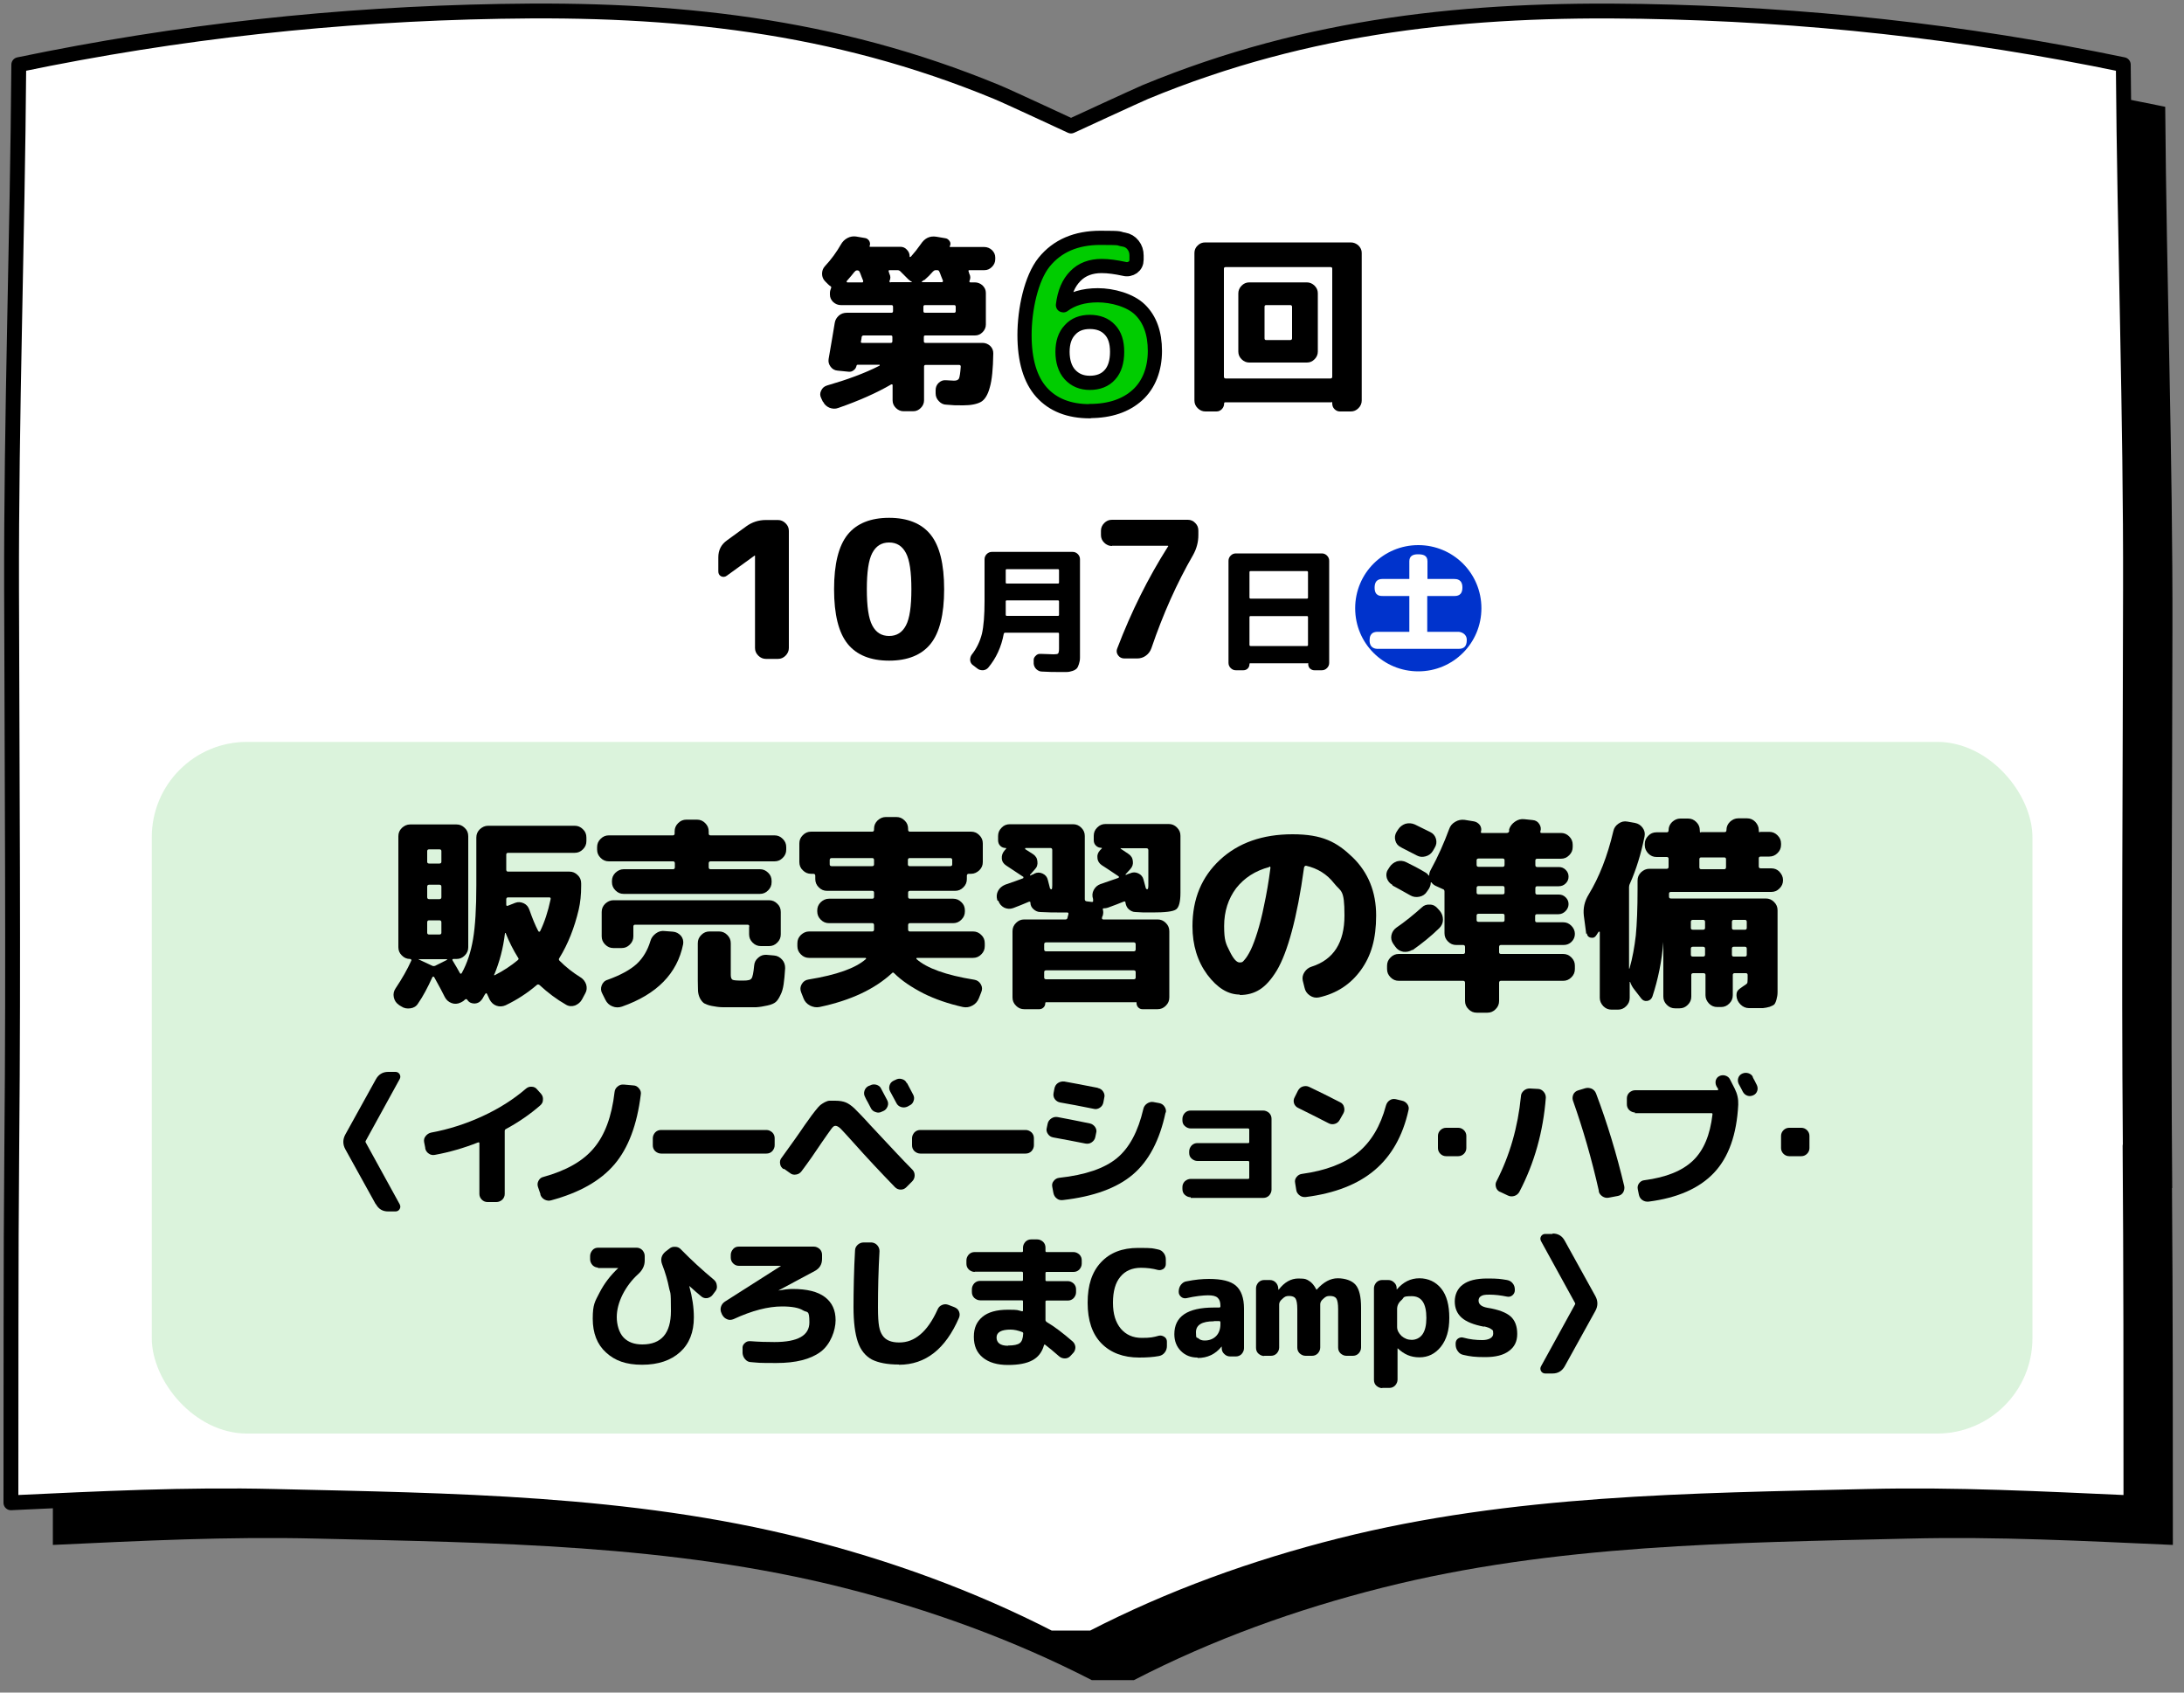 <?xml version="1.0" encoding="UTF-8"?><svg id="_レイヤー_1" xmlns="http://www.w3.org/2000/svg" viewBox="0 0 1000 775"><rect x="0" y="0" width="1000" height="775" fill="#808080" stroke="none"/><defs><style>.cls-1{fill:#0c0;stroke-width:6.5px;}.cls-1,.cls-2{stroke:#000;stroke-linecap:round;stroke-linejoin:round;}.cls-3{fill:#4ec753;opacity:.2;}.cls-3,.cls-4,.cls-5{stroke-width:0px;}.cls-5{fill:#03c;}.cls-2{fill:#fff;stroke-width:6.8px;}</style></defs><path class="cls-4" d="m994.6,544c-.7-84.8,0-169.6.1-254.4.2-80.5-2.7-160.1-3.3-240.7-73.2-15.2-145.9-23.1-220.4-24.4-79.1-1.4-152.5,6-227.3,36.9-3.8,1.6-34.1,15.6-34.1,15.6,0,0-30.3-14.1-34.1-15.6-74.8-30.8-148.2-38.3-227.3-36.9-74.5,1.3-147.2,9.2-220.4,24.4-.6,80.6-3.5,160.2-3.3,240.7.2,84.8.9,169.6.1,254.4-.5,54.5-.3,109.2-.4,163.4,40.6-1.9,80-3.9,120.8-2.9,80.7,1.9,162.3,2.6,241.2,22.5,39.3,9.9,77.7,23.8,113.7,42.3h19.3c36-18.6,74.4-32.4,113.7-42.3,78.9-19.9,160.5-20.6,241.2-22.5,40.7-1,80.2,1.1,120.8,2.9,0-54.3,0-108.9-.4-163.4Z"/><path class="cls-2" d="m975.4,524.7c-.7-84.8,0-169.6.1-254.4.2-80.5-2.7-160.1-3.3-240.7-73.2-15.2-145.9-23.1-220.4-24.4-79.1-1.4-152.5,6-227.3,36.9-3.8,1.6-34.1,15.6-34.1,15.6,0,0-30.3-14.1-34.1-15.6C381.5,11.2,308.1,3.7,229,5.2,154.5,6.5,81.7,14.4,8.6,29.6c-.6,80.6-3.5,160.2-3.3,240.7.2,84.8.9,169.6.1,254.4-.5,54.5-.3,109.2-.4,163.4,40.6-1.9,80-3.9,120.8-2.9,80.7,1.9,162.3,2.6,241.2,22.5,39.3,9.9,77.7,23.8,113.7,42.3h19.3c36-18.6,74.4-32.4,113.7-42.3,78.9-19.9,160.5-20.6,241.2-22.5,40.7-1,80.2,1.1,120.8,2.9,0-54.3,0-108.9-.4-163.4Z"/><path class="cls-4" d="m376.8,184l-.8-1.7c-.6-1.2-.6-2.3,0-3.5.6-1.2,1.4-1.9,2.7-2.3,9-2.6,17-5.5,23.9-9,.1,0,.2-.1.2-.3s0-.2-.2-.2h-9.9c-.2,0-.4.1-.5.4-.2.9-.6,1.6-1.3,2.1-.7.6-1.5.8-2.4.7l-5-.5c-1.3-.1-2.4-.7-3.2-1.8-.8-1.1-1.1-2.2-.9-3.5,1.3-7.7,2.3-13.2,2.8-16.5.2-1.4.9-2.5,1.9-3.4s2.3-1.3,3.7-1.3h20.4c.5,0,.7-.3.7-.8v-1.9c0-.5-.2-.8-.7-.8h-23.2c-1.3,0-2.5-.5-3.5-1.4-1-1-1.5-2.1-1.5-3.4v-.7c0-.8.2-1.5.5-2.2.2-.5.1-.8-.3-1-.2-.1-.6-.4-1-.8l-1.4-1.4c-.9-.9-1.4-2.1-1.4-3.4,0-1.4.4-2.5,1.3-3.5,3-3.2,5.4-6.6,7.3-9.9.7-1.3,1.7-2.3,3-3,1.3-.7,2.7-.9,4-.7l4.1.7c.8.1,1.4.6,1.9,1.3.4.8.5,1.5.2,2.3-.2.3,0,.4.3.4h13.7c1.2,0,2.2.4,3,1.3.8.8,1.3,1.8,1.3,3s0,.2.2.3c.1,0,.2,0,.3,0,1.7-1.9,3.2-3.8,4.6-5.8,1.8-2.8,4.2-3.9,7.2-3.4l4.1.7c.8.1,1.4.6,1.9,1.3s.5,1.6.1,2.3c-.2.3,0,.4.3.4h15.5c1.3,0,2.5.5,3.5,1.4,1,1,1.5,2.1,1.5,3.4v.8c0,1.3-.5,2.5-1.5,3.5-1,1-2.1,1.5-3.5,1.5h-6.8c-.4,0-.6.2-.4.6,0,.1.1.3.2.6,0,.3.1.4.2.6.5,1,.5,2.1,0,3.1-.1.5,0,.7.5.7h2c1.3,0,2.5.5,3.5,1.4,1,1,1.5,2.1,1.5,3.4v14.5c0,1.3-.5,2.5-1.5,3.5-1,1-2.1,1.5-3.5,1.5h-22.7c-.5,0-.7.2-.7.7v1.9c0,.5.2.8.7.8h26.2c1.3,0,2.5.5,3.5,1.4,1,1,1.4,2.1,1.4,3.4-.1,7-.6,12.2-1.6,15.6-.9,3.4-2.3,5.6-4,6.6-1.8,1-4.5,1.6-8.2,1.6s-4.4,0-7.6-.3c-1.4,0-2.6-.6-3.5-1.6-1-1-1.5-2.2-1.5-3.6v-1.4c0-1.3.4-2.4,1.3-3.3,1-1,2.1-1.4,3.4-1.3,2.2.1,3.4.2,3.7.2,1.2,0,1.9-.3,2.3-1,.3-.7.6-2.5.8-5.4,0-.5-.2-.8-.7-.8h-15.4c-.5,0-.7.3-.7.8v15.4c0,1.3-.5,2.5-1.5,3.5-1,1-2.1,1.5-3.5,1.5h-4.4c-1.3,0-2.5-.5-3.5-1.5-1-1-1.5-2.1-1.5-3.5v-6.9c0-.2,0-.3-.2-.4-.1,0-.3,0-.4,0-6.7,3.9-14.8,7.5-24.3,10.8-1.3.5-2.7.4-4-.1-1.4-.6-2.3-1.5-2.9-2.7Zm14.5-59.6c-.8,1-1.9,2.4-3.6,4.3-.1.1-.1.2,0,.4,0,.1.2.2.3.2h6.8c.2,0,.3,0,.4-.3,0-.2.1-.3,0-.5-.2-.5-.4-1.1-.8-2-.3-.9-.6-1.6-.8-2-.2-.5-.6-.7-1.1-.7s-.9.2-1.2.7Zm3.5,32.6h13.1c.5,0,.7-.3.7-.8v-1.9c0-.5-.2-.7-.7-.7h-12.5c-.5,0-.8.3-.9.8,0,.2,0,.5-.1.9,0,.4-.2.8-.2,1-.1.5,0,.7.6.7Zm13.1-27.8h9.4c.1,0,.2,0,.2-.1s0-.2-.2-.2c-.5-.2-.9-.6-1.4-1l-3.7-3.7c-.3-.3-.8-.5-1.2-.5h-3.6c-.5,0-.6.2-.5.6,0,.1.1.3.2.6,0,.3.2.4.2.6.5,1,.5,2.1,0,3.1-.1.5,0,.7.5.7Zm15.2-1c-.5.3-.8.6-1,.7,0,0,0,.1,0,.2s0,.1.2.1h9c.2,0,.3,0,.4-.3s.1-.3,0-.5c-.2-.5-.4-1.1-.8-2-.3-.9-.6-1.6-.8-2-.2-.5-.5-.7-1-.7h-.7c-.4,0-.8.2-1.2.6-1.2,1.4-2.5,2.7-3.9,3.9Zm14.5,14.2v-1.9c0-.5-.2-.8-.7-.8h-13.4c-.5,0-.7.3-.7.8v1.9c0,.5.2.8.7.8h13.4c.5,0,.7-.3.7-.8Z"/><path class="cls-1" d="m499,188.3c-9.5,0-16.9-2.9-22.1-8.7s-7.8-14.6-7.8-26.2,3-26,9-33.4c6-7.4,14.6-11.1,25.7-11.1s7.5.3,10.8.8c1.7.3,3.1,1.1,4.2,2.5,1.1,1.4,1.6,3,1.6,4.8v1.9c0,1.5-.6,2.7-1.7,3.5-1.2.8-2.5,1.1-4,.7-3.7-.8-7.2-1.3-10.3-1.3-4.9,0-9,1.5-12,4.6-3.1,3.1-5,7.5-5.7,13.3,0,0,0,.1.1.1h.1c4-3,9.2-4.6,15.8-4.6s14.8,2.2,19.3,6.6c4.5,4.4,6.8,10.7,6.8,18.9s-2.7,15.4-8,20.2-12.6,7.3-21.8,7.3Zm0-40.9c-3.8,0-6.9,1.2-9.1,3.7-2.3,2.4-3.4,5.8-3.4,10s1.1,7.9,3.4,10.4c2.3,2.5,5.3,3.8,9.1,3.8s7-1.2,9.2-3.7c2.2-2.4,3.3-6,3.3-10.5s-1.1-7.8-3.3-10.1c-2.2-2.4-5.3-3.6-9.2-3.6Z"/><path class="cls-4" d="m551.9,188.4c-1.3,0-2.5-.5-3.5-1.5s-1.5-2.1-1.5-3.5v-67.6c0-1.3.5-2.5,1.5-3.4,1-1,2.1-1.4,3.5-1.4h66.6c1.3,0,2.5.5,3.5,1.4,1,1,1.5,2.1,1.5,3.4v67.6c0,1.3-.5,2.5-1.5,3.5-1,1-2.1,1.5-3.5,1.5h-5c-1,0-1.8-.4-2.5-1.1-.7-.7-1-1.6-1-2.6s-.2-.5-.5-.5h-48.5c-.3,0-.5.2-.5.5,0,1-.3,1.8-1,2.6-.7.7-1.5,1.1-2.5,1.1h-5Zm8.5-65.4v49.5c0,.5.3.8.8.8h48c.5,0,.8-.3.8-.8v-49.5c0-.5-.3-.7-.8-.7h-48c-.5,0-.8.2-.8.7Zm11.6,43c-1.3,0-2.5-.5-3.5-1.5-1-1-1.5-2.1-1.5-3.5v-26.7c0-1.3.5-2.5,1.5-3.5,1-1,2.1-1.5,3.5-1.5h26.4c1.3,0,2.5.5,3.5,1.5,1,1,1.5,2.1,1.5,3.5v26.7c0,1.3-.5,2.5-1.5,3.5s-2.1,1.5-3.5,1.5h-26.4Zm7-25.5v14.4c0,.5.2.8.7.8h11.1c.5,0,.8-.3.8-.8v-14.4c0-.5-.3-.8-.8-.8h-11.1c-.5,0-.7.3-.7.8Z"/><path class="cls-4" d="m332.8,263.6c-.8.6-1.7.7-2.6.3-.9-.5-1.3-1.2-1.3-2.3v-6.4c0-3.3,1.3-5.9,4-7.8l8.8-6.4c2.6-1.9,5.6-2.9,9-2.9h5.5c1.3,0,2.5.5,3.5,1.5,1,1,1.5,2.1,1.5,3.5v53.6c0,1.3-.5,2.5-1.5,3.5-1,1-2.1,1.5-3.5,1.5h-5.5c-1.3,0-2.5-.5-3.5-1.5-1-1-1.5-2.1-1.5-3.5v-42.3h-.2l-12.7,9.2Z"/><path class="cls-4" d="m426.1,294.8c-4.1,5.1-10.5,7.7-19,7.7s-14.9-2.6-19-7.7c-4.1-5.1-6.2-13.4-6.2-25s2.1-19.9,6.2-25c4.1-5.1,10.5-7.7,19-7.7s14.9,2.6,19,7.7c4.1,5.1,6.2,13.4,6.2,25s-2.1,19.9-6.2,25Zm-11.3-41.6c-1.7-3.2-4.2-4.8-7.7-4.8s-6,1.6-7.7,4.8c-1.7,3.2-2.5,8.7-2.5,16.6s.8,13.4,2.5,16.6c1.7,3.2,4.2,4.8,7.7,4.8s6-1.6,7.7-4.8c1.7-3.2,2.5-8.7,2.5-16.6s-.8-13.4-2.5-16.6Z"/><path class="cls-4" d="m445.4,304.5c-.7-.5-1.1-1.3-1.2-2.2,0-1,.2-1.8.7-2.5,2.3-2.9,3.8-6.1,4.7-9.6.8-3.5,1.2-8.5,1.2-15v-19.1c0-.9.3-1.7,1-2.4.7-.7,1.5-1,2.4-1h36.9c.9,0,1.7.3,2.4,1,.7.7,1,1.5,1,2.4v40.6c0,1.9,0,3.3,0,4.4s-.2,2.1-.5,3c-.3.9-.6,1.6-1,2-.4.4-1,.8-1.9,1.1-.9.3-1.8.5-2.8.5-1,0-2.3,0-4,0s-4,0-7.2-.2c-1,0-1.8-.4-2.6-1.1-.7-.7-1.1-1.5-1.2-2.5v-1.3c-.1-.9.2-1.7.9-2.3.6-.7,1.4-1,2.4-.9,2.9.1,4.8.2,5.8.2s1.9-.1,2.1-.4c.2-.2.4-1,.4-2.1v-6.9c0-.4-.2-.5-.5-.5h-24.2c-.3,0-.5.2-.6.5-1.1,6-3.5,11.2-7.1,15.5-.6.7-1.4,1.1-2.4,1.2-1,0-1.9-.2-2.6-.8l-2.1-1.6Zm15.1-43.4v5.6c0,.4.2.5.5.5h23.4c.4,0,.5-.2.5-.5v-5.6c0-.3-.2-.5-.5-.5h-23.4c-.4,0-.5.2-.5.5Zm0,18.5v1.9c0,.3.2.5.5.5h23.4c.4,0,.5-.2.5-.5v-6.1c0-.3-.2-.5-.5-.5h-23.4c-.4,0-.5.2-.5.5v4.1Z"/><path class="cls-4" d="m509.1,250c-1.3,0-2.5-.5-3.5-1.5-1-1-1.5-2.1-1.5-3.5v-2c0-1.3.5-2.5,1.5-3.5s2.1-1.5,3.5-1.5h34.8c1.3,0,2.5.5,3.4,1.5,1,1,1.4,2.1,1.4,3.5v2c0,3.2-.8,6.2-2.4,9.1-7.4,12.8-13.8,27.1-19.1,42.7-.5,1.4-1.3,2.5-2.5,3.4-1.2.9-2.6,1.3-4,1.3h-5.9c-1.2,0-2.2-.5-2.9-1.5-.7-1-.8-2.1-.3-3.2,6.4-16.8,14.1-32.2,23.1-46.4.1-.1.2-.2.2-.3s0-.2-.2-.2h-25.5Z"/><path class="cls-4" d="m565.9,306.9c-.9,0-1.7-.3-2.4-1s-1-1.5-1-2.4v-46.7c0-.9.3-1.7,1-2.4.7-.7,1.5-1,2.4-1h39.3c.9,0,1.7.3,2.4,1,.7.7,1,1.5,1,2.4v46.7c0,.9-.3,1.7-1,2.4-.7.7-1.5,1-2.4,1h-3.4c-.8,0-1.4-.3-2-.8-.5-.5-.8-1.2-.8-2s-.1-.4-.4-.4h-26.1c-.3,0-.4.1-.4.4,0,.8-.3,1.5-.8,2-.5.5-1.2.8-2,.8h-3.4Zm6.2-44.9v11.6c0,.3.2.5.5.5h25.8c.4,0,.5-.2.5-.5v-11.6c0-.3-.2-.5-.5-.5h-25.8c-.4,0-.5.2-.5.5Zm0,20.6v12.7c0,.3.2.5.5.5h25.8c.4,0,.5-.2.5-.5v-12.7c0-.4-.2-.5-.5-.5h-25.8c-.4,0-.5.2-.5.5Z"/><path class="cls-5" d="m678.3,278.5c0,16-12.9,28.9-28.9,28.9s-28.9-12.8-28.9-28.9,13-28.9,28.9-28.9,28.9,12.8,28.9,28.9Zm-24.7-13.4v-8.1c0-2.8-2.1-3.2-4.4-3.2s-3.9.8-3.9,3.2v8.1h-12.1c-1.3,0-3.8.1-3.8,4s2.7,3.8,3.8,3.8h12.1v16.4h-14.4c-1.4,0-3.8.2-3.8,3.9s2.7,3.9,3.8,3.9h36.9c2.5,0,3.8-1.1,3.8-4.1s-2.9-3.7-3.8-3.7h-14.3v-16.4h12.3c1.3,0,3.8-.1,3.8-3.9s-2.7-3.9-3.8-3.9h-12.3Z"/><rect class="cls-3" x="69.5" y="339.7" width="861.1" height="316.7" rx="43.6" ry="43.6"/><path class="cls-4" d="m182.5,460c-1.2-.8-1.9-2-2.2-3.4-.3-1.5,0-2.8.8-4,3-4.5,5.4-8.7,7.2-12.7.1-.1.1-.3,0-.5-.1-.2-.3-.3-.5-.3-1.5,0-2.7-.5-3.8-1.6-1.1-1.1-1.6-2.3-1.6-3.8v-50.8c0-1.5.5-2.7,1.6-3.8,1.1-1,2.3-1.6,3.8-1.6h21.2c1.5,0,2.7.5,3.8,1.6,1.1,1,1.6,2.3,1.6,3.8v50.8c0,1.5-.5,2.7-1.6,3.8-1.1,1.1-2.3,1.6-3.8,1.6h-1.4c-.5,0-.6.3-.3.8,1.5,2.5,2.6,4.4,3.3,5.7.3.4.5.3.8,0,2.5-4.5,4.2-9.7,5.2-15.6,1-5.9,1.5-14.2,1.5-24.7v-21.8c0-1.5.5-2.7,1.6-3.8,1.1-1,2.3-1.6,3.8-1.6h39.6c1.5,0,2.7.5,3.8,1.6,1.1,1,1.6,2.3,1.6,3.8v1.6c0,1.5-.5,2.7-1.6,3.8-1.1,1.1-2.3,1.6-3.8,1.6h-30.5c-.5,0-.8.3-.8.8v6.9c0,.6.3.9.8.9h28.1c1.5,0,2.7.5,3.8,1.6,1.1,1,1.6,2.3,1.6,3.8v1.2c0,4.1-.4,7.6-1.1,10.7-2,8.5-5,16-8.9,22.3-.3.4-.3.9.2,1.3,2.7,2.7,5.8,5.2,9.5,7.5,1.3.8,2.1,1.9,2.6,3.3.4,1.4.3,2.8-.4,4l-1.5,2.8c-.7,1.3-1.8,2.2-3.2,2.8-1.5.5-2.9.4-4.2-.4-4.2-2.4-8.2-5.4-12.1-9-.4-.3-.9-.3-1.2,0-4.3,3.7-9.1,6.8-14.3,9.3-1.4.6-2.8.7-4.2.2-1.4-.5-2.4-1.5-3.1-2.8l-1.2-2.6c-.3-.4-.5-.5-.8,0-.2.3-.5.7-.8,1.3-.3.6-.6,1.1-.8,1.3-.8,1.1-1.8,1.7-3.2,1.8-1.4,0-2.5-.4-3.3-1.5l-.2-.3c-.3-.3-.7-.3-1,0-.5.5-1,.9-1.5,1.1l-.6.3c-1.3.6-2.7.7-4,.2-1.4-.5-2.4-1.4-3.1-2.7-1-2.1-2.7-5.2-4.9-9.2,0-.1-.2-.2-.4-.2s-.3,0-.4.2c-2.2,4.8-4.3,8.8-6.6,12.1-.8,1.3-2,2-3.5,2.2-1.5.2-2.9,0-4.2-.9l-1-.6Zm9.4-20.9c-.1,0-.2,0-.2.1s0,.2.2.2l6,2.8c.4.2.9.2,1.4,0l5.4-2.7c0,0,0-.1,0-.2s0-.1-.2-.1h-12.7Zm3.7-49.4v4.9c0,.5.3.8.9.8h4.7c.6,0,.9-.3.9-.8v-4.9c0-.5-.3-.8-.9-.8h-4.7c-.6,0-.9.3-.9.8Zm0,16.3v4.8c0,.6.3.9.9.9h4.7c.6,0,.9-.3.9-.9v-4.8c0-.6-.3-.9-.9-.9h-4.7c-.6,0-.9.3-.9.9Zm0,16.3v4.8c0,.5.3.8.9.8h4.7c.6,0,.9-.3.9-.8v-4.8c0-.6-.3-.9-.9-.9h-4.7c-.6,0-.9.3-.9.9Zm30.6,23.9c0,.1,0,.2,0,.3.1,0,.3.1.4,0,4.1-2.1,7.5-4.4,10.4-6.8.5-.4.6-.8.2-1.2-2.2-3.5-4.1-7.3-5.7-11.3,0,0-.1,0-.2,0s-.1,0-.1.2c-.8,6.8-2.5,13.1-4.9,18.9Zm5.6-34.7v2.7c0,.6.3.7.8.5l3.3-1.3c1.3-.5,2.6-.4,3.9.2,1.3.6,2.1,1.6,2.6,3,1.3,3.7,2.6,7,4.1,9.8.3.3.5.3.8,0,2-4.1,3.6-8.9,4.8-14.6.1-.6,0-.9-.6-.9h-18.9c-.5,0-.8.3-.8.9Z"/><path class="cls-4" d="m278.8,394.4c-1.5,0-2.7-.5-3.8-1.6-1.1-1.1-1.6-2.3-1.6-3.8v-1.1c0-1.5.5-2.7,1.6-3.8,1.1-1.1,2.3-1.6,3.8-1.6h29.3c.5,0,.8-.3.8-.8v-1c0-1.5.5-2.7,1.6-3.8,1.1-1.1,2.3-1.6,3.8-1.6h4.8c1.5,0,2.7.5,3.8,1.6,1.1,1.1,1.6,2.3,1.6,3.8v1c0,.5.3.8.8.8h29.3c1.5,0,2.7.5,3.8,1.6,1.1,1.1,1.6,2.3,1.6,3.8v1.1c0,1.5-.5,2.7-1.6,3.8-1.1,1.1-2.3,1.6-3.8,1.6h-29.3c-.5,0-.8.3-.8.9v1.8c0,.6.3.9.8.9h22.6c1.5,0,2.7.5,3.8,1.6,1.1,1,1.6,2.3,1.6,3.8v.5c0,1.5-.5,2.7-1.6,3.8-1.1,1.1-2.3,1.6-3.8,1.6h-62.3c-1.5,0-2.7-.5-3.8-1.6-1.1-1.1-1.6-2.3-1.6-3.8v-.5c0-1.5.5-2.7,1.6-3.8,1.1-1,2.3-1.6,3.8-1.6h22.6c.5,0,.8-.3.8-.9v-1.8c0-.6-.3-.9-.8-.9h-29.3Zm25.4,31.9l3.9.3c1.5.1,2.7.8,3.7,1.9.9,1.1,1.2,2.4,1,3.8-2.7,13.5-12.1,23-28,28.6-1.5.5-2.9.5-4.4-.1-1.5-.6-2.5-1.6-3.2-3l-1.4-2.8c-.7-1.2-.8-2.5-.3-3.8.5-1.3,1.4-2.2,2.8-2.6,5.8-2.1,10.2-4.5,13.2-7.2,2.9-2.7,5-6.2,6.3-10.5.4-1.5,1.3-2.6,2.5-3.5,1.2-.9,2.6-1.3,4.1-1.1Zm38.9-2.1c0-.5-.3-.8-.8-.8h-51.5c-.5,0-.8.3-.8.8v4.5c0,1.5-.5,2.7-1.6,3.8-1.1,1.1-2.3,1.6-3.8,1.6h-3.7c-1.5,0-2.7-.5-3.8-1.6-1.1-1.1-1.6-2.3-1.6-3.8v-11.1c0-1.5.5-2.7,1.6-3.8,1.1-1,2.3-1.6,3.8-1.6h71.2c1.5,0,2.7.5,3.8,1.6,1.1,1,1.6,2.3,1.6,3.8v10.2c0,1.5-.5,2.7-1.6,3.8-1.1,1.1-2.3,1.6-3.8,1.6h-3.7c-1.5,0-2.7-.5-3.8-1.6-1.1-1.1-1.6-2.3-1.6-3.8v-3.5Zm-4.4,37c-3.2,0-5.8,0-7.6,0-1.9,0-3.6-.3-5.2-.6-1.6-.3-2.7-.8-3.5-1.2-.7-.5-1.3-1.2-1.9-2.3-.5-1-.8-2.1-.9-3.3,0-1.1-.1-2.8-.1-4.8v-17.1c0-1.5.5-2.7,1.6-3.8,1.1-1.1,2.3-1.6,3.8-1.6h4.3c1.5,0,2.7.5,3.8,1.6,1.1,1.1,1.6,2.3,1.6,3.8v14.5c0,1.2.3,1.9.8,2.2.5.3,2.1.4,4.7.4s3.5-.3,4-1c.5-.6.9-2.6,1.2-5.8.1-1.5.7-2.7,1.9-3.7,1.1-1,2.4-1.4,3.8-1.3l3.4.3c1.5.1,2.7.8,3.7,1.9,1,1.1,1.4,2.4,1.4,3.9-.2,3-.4,5.5-.7,7.4-.3,1.9-.7,3.5-1.5,5-.7,1.5-1.4,2.5-2.1,3.1-.7.6-1.9,1.2-3.8,1.6-1.8.4-3.5.7-5.2.8-1.7,0-4.2,0-7.6,0Z"/><path class="cls-4" d="m370.5,438.6c-1.5,0-2.7-.5-3.8-1.6-1.1-1.1-1.6-2.3-1.6-3.8v-1.3c0-1.5.5-2.7,1.6-3.8,1.1-1,2.3-1.6,3.8-1.6h28.9c.5,0,.8-.3.8-.9v-2c0-.6-.3-.9-.8-.9h-19.8c-1.5,0-2.7-.5-3.8-1.6-1.1-1.1-1.6-2.3-1.6-3.8v-.4c0-1.5.5-2.7,1.6-3.8,1.1-1,2.3-1.6,3.8-1.6h19.8c.5,0,.8-.3.8-.9v-1.9c0-.5-.3-.8-.8-.8h-20.7c-1.5,0-2.7-.5-3.8-1.6-1.1-1.1-1.6-2.3-1.6-3.8v-1.5c0-.6-.3-.9-.9-.9h-1c-1.5,0-2.7-.5-3.8-1.6-1.1-1-1.6-2.3-1.6-3.8v-8.5c0-1.5.5-2.7,1.6-3.8,1.1-1.1,2.3-1.6,3.8-1.6h28c.5,0,.8-.3.8-.9v-.4c0-1.5.5-2.7,1.6-3.8,1.1-1,2.3-1.6,3.8-1.6h4.8c1.5,0,2.7.5,3.8,1.6,1.1,1,1.6,2.3,1.6,3.8v.4c0,.6.3.9.8.9h28c1.5,0,2.7.5,3.8,1.6,1.1,1.1,1.6,2.3,1.6,3.8v8.5c0,1.5-.5,2.7-1.6,3.8-1.1,1-2.3,1.6-3.8,1.6h-1c-.6,0-.9.3-.9.9v1.5c0,1.5-.5,2.7-1.6,3.8-1.1,1.1-2.3,1.6-3.8,1.6h-20.7c-.5,0-.8.3-.8.8v1.9c0,.6.3.9.8.9h19.8c1.5,0,2.7.5,3.8,1.6,1.1,1,1.6,2.3,1.6,3.8v.4c0,1.5-.5,2.7-1.6,3.8-1.1,1.1-2.3,1.6-3.8,1.6h-19.8c-.5,0-.8.3-.8.9v2c0,.6.3.9.8.9h28.9c1.5,0,2.7.5,3.8,1.6,1.1,1,1.6,2.3,1.6,3.8v1.3c0,1.5-.5,2.7-1.6,3.8-1.1,1.1-2.3,1.6-3.8,1.6h-25.6c-.1,0-.2,0-.3.2,0,.2,0,.3,0,.3,4.7,4.2,13.5,7.4,26.5,9.5,1.3.2,2.3.9,3,2.1.7,1.2.7,2.4.2,3.6l-1.1,2.8c-.6,1.5-1.6,2.6-2.9,3.3-1.4.8-2.9,1-4.4.7-6.7-1.5-12.8-3.6-18.2-6.3-5.4-2.8-9.9-5.8-13.3-9.2-.4-.4-.7-.4-1,0-7.9,7.3-18.9,12.5-33.2,15.5-1.5.3-3,0-4.4-.7-1.4-.8-2.4-1.9-2.9-3.3l-1.1-2.8c-.5-1.3-.4-2.5.3-3.7.7-1.2,1.7-1.9,3.1-2.1,12.9-2.1,21.6-5.2,26.3-9.4.1,0,.1-.2,0-.3,0-.2-.2-.2-.3-.2h-25.6Zm28.9-42c.5,0,.8-.3.8-.8v-2c0-.6-.3-.9-.8-.9h-18.6c-.6,0-.9.3-.9.9v2c0,.5.3.8.9.8h18.6Zm16.3-2.8v2c0,.5.3.8.8.8h18.6c.6,0,.9-.3.9-.8v-2c0-.6-.3-.9-.9-.9h-18.6c-.5,0-.8.3-.8.9Z"/><path class="cls-4" d="m456.8,412.5l-.2-.5c-.4-1.4-.3-2.8.4-4.1.7-1.3,1.8-2.2,3.2-2.8,3.7-1.3,6.4-2.2,8.1-2.9.2,0,.3-.2.3-.4s0-.4-.2-.4c-2.4-1.6-5-3.3-7.7-5.1-1.2-.8-1.9-1.8-2-3.2-.1-1.4.3-2.5,1.2-3.6l.8-.9c0,0,0-.1,0-.2,0,0,0-.1-.1-.1-1,0-1.9-.3-2.6-1-.7-.7-1-1.6-1-2.6v-1.9c0-1.5.5-2.7,1.6-3.8,1-1.1,2.3-1.6,3.8-1.6h28.9c1.5,0,2.7.5,3.8,1.6,1.1,1.1,1.6,2.3,1.6,3.8v26.1c0,1.4,0,2.4,0,2.9,0,.5.3.8.8.9l2.5.3c.4,0,.6-.2.5-.7v-.6c-.5-1.5-.4-2.9.3-4.2.7-1.3,1.7-2.2,3.1-2.7,4.7-1.6,7.4-2.6,8.1-2.8.2,0,.3-.2.3-.4s0-.4-.2-.4c-4-2.7-6.6-4.4-7.7-5.1-1.1-.8-1.8-1.8-1.9-3.2-.2-1.4.2-2.5,1.2-3.6l.8-.8c0,0,0-.1,0-.2s-.1-.1-.2-.1c-.9,0-1.8-.3-2.5-1-.7-.7-1-1.5-1-2.5v-2c0-1.5.5-2.7,1.6-3.8s2.3-1.6,3.8-1.6h28.9c1.5,0,2.7.5,3.8,1.6,1.1,1.1,1.6,2.3,1.6,3.8v26.1c0,4.1-.7,6.7-2,7.6-1.4,1-5,1.4-10.9,1.4s-3.4,0-7.7-.2c-1.2,0-2.2-.5-3.1-1.3-.9-.8-1.3-1.9-1.5-3.1,0-.4-.2-.5-.7-.4-2,.8-4.5,1.8-7.3,2.8-.6.2-1.2.3-1.8.3s-.6.2-.5.7c.2.8.2,1.5,0,2.3,0,.1,0,.3-.2.6-.1.3-.2.4-.2.6-.1.6,0,.9.6.9h24.8c1.5,0,2.7.5,3.8,1.6,1.1,1.1,1.6,2.3,1.6,3.8v30.3c0,1.5-.5,2.7-1.6,3.8-1.1,1.1-2.3,1.6-3.8,1.6h-6.9c-.8,0-1.4-.3-1.9-.8s-.8-1.2-.8-1.9-.1-.5-.4-.5h-41c-.3,0-.4.2-.4.5,0,.8-.3,1.4-.8,1.9-.5.5-1.2.8-1.9.8h-6.9c-1.5,0-2.7-.5-3.8-1.6-1.1-1.1-1.6-2.3-1.6-3.8v-30.3c0-1.5.5-2.7,1.6-3.8,1.1-1.1,2.3-1.6,3.8-1.6h18.9c.5,0,.8-.3.9-.8,0-.2.1-.5.2-.8,0-.3.2-.6.2-.8.1-.5,0-.8-.7-.8-.8,0-2.3,0-4.5,0s-3.3,0-7.6-.2c-1.3,0-2.3-.5-3.2-1.3-.9-.8-1.4-1.8-1.4-3,0-.4-.2-.5-.7-.4-2.5,1.1-4.9,2-7.2,2.9-1.4.5-2.8.4-4.1-.2-1.3-.7-2.2-1.7-2.7-3.2Zm12.8-24.2c-.1,0-.2,0-.2.2s0,.2,0,.3c1.6,1,2.8,1.8,3.6,2.3,1.2.8,1.9,1.9,2,3.3.2,1.5-.2,2.7-1.2,3.7l-2.2,2.5c0,.1,0,.2,0,.3.2,0,.5-.2,1-.4.5-.2.9-.3,1-.5,1.3-.6,2.5-.6,3.8,0,1.3.6,2.1,1.6,2.4,3l.9,3.5c0,.3.2.5.4.6.2.2.4.1.5,0,.1-.1.2-.7.2-1.7v-16.2c0-.6-.3-.9-.8-.9h-11.9Zm49.5,43.2h-40.1c-.6,0-.9.3-.9.9v2.3c0,.6.3.9.9.9h40.1c.6,0,.9-.3.9-.9v-2.3c0-.6-.3-.9-.9-.9Zm.9,16.1v-2.5c0-.5-.3-.8-.9-.8h-40.1c-.6,0-.9.3-.9.8v2.5c0,.5.3.8.9.8h40.1c.6,0,.9-.3.9-.8Zm-6.7-59.4c-.1,0-.2.2-.2.4.4.3,1.6,1,3.6,2.4,1.2.8,1.9,1.9,2,3.3.2,1.4-.2,2.6-1.2,3.7l-2.1,2.3c0,.1,0,.2,0,.3,0,0,.1,0,.2,0,.2-.1.5-.3.9-.4.4-.1.7-.2.9-.3,1.3-.6,2.5-.6,3.8,0,1.3.6,2.1,1.6,2.4,2.9l1,3.7c0,.3.2.4.4.6s.3,0,.5,0c.2-.3.3-.8.3-1.6v-16.2c0-.6-.3-.9-.9-.9h-11.7Z"/><path class="cls-4" d="m567.7,455.4c-5.4,0-10.3-3-14.9-9.1-4.5-6.1-6.8-13.5-6.8-22.2,0-12.5,4.2-22.6,12.6-30.4,8.4-7.8,19.5-11.7,33.2-11.7s20.2,3.5,27.5,10.5c7.2,7,10.8,15.9,10.8,26.7s-2.3,18.5-7,25c-4.7,6.5-11.1,10.7-19.2,12.5-1.5.3-2.9,0-4.2-.9-1.3-.9-2.1-2.1-2.4-3.6l-.8-3.2c-.3-1.4,0-2.7.8-3.9.8-1.2,1.9-2.1,3.3-2.5,10-3.2,15-11,15-23.4s-1.6-10.7-4.8-14.8c-3.2-4.1-7.5-6.8-12.8-8-.4,0-.7.2-.9.8-1.6,11.7-3.5,21.4-5.6,29.2-2.1,7.8-4.4,13.8-6.9,18-2.5,4.1-5.1,7-7.8,8.7s-5.7,2.5-9.2,2.5Zm13.5-58.4c-6.5,1.7-11.5,5-15.2,9.7-3.6,4.8-5.5,10.6-5.5,17.3s.8,8.1,2.5,11.5c1.7,3.5,3.2,5.2,4.6,5.2s1.5-.4,2.3-1.3c.8-.9,1.7-2.3,2.8-4.5,1-2.1,2-4.8,3-8,1-3.2,2.1-7.3,3.1-12.4,1.1-5.1,2.1-10.8,2.9-17.1,0-.2,0-.3-.1-.5-.2-.1-.3-.2-.5,0Z"/><path class="cls-4" d="m637.6,405.2c-1.3-.7-2.1-1.7-2.6-3.1-.4-1.4-.3-2.7.5-3.9l.7-1.1c.8-1.3,2-2.2,3.4-2.7,1.5-.4,2.9-.3,4.3.4,2.7,1.3,5.6,2.8,8.6,4.6.8.4,1.3,1,1.7,1.5,0,0,.1,0,.2,0s0,0,0-.2c0-.7.2-1.5.7-2.4,3.4-6.2,6.1-12.4,8.4-18.6.5-1.5,1.4-2.6,2.8-3.4,1.3-.8,2.8-1.1,4.3-.9l4.3.7c1.1.2,2,.8,2.7,1.7.6.9.8,2,.5,3-.1.4,0,.6.4.6h11.4c.6,0,1-.3,1.1-.8,0-.1,0-.3,0-.5s0-.3,0-.4c.5-1.5,1.4-2.6,2.7-3.5,1.3-.9,2.7-1.3,4.3-1.1l3.8.4c1.3.1,2.3.7,3,1.8.7,1.1.9,2.2.5,3.4-.1.4,0,.7.5.7h8.9c1.5,0,2.7.5,3.8,1.6,1.1,1.1,1.6,2.3,1.6,3.8v1c0,1.5-.5,2.7-1.6,3.8s-2.3,1.6-3.8,1.6h-10.9c-.5,0-.8.3-.8.8v2.1c0,.6.3.9.8.9h9.9c1.3,0,2.3.4,3.2,1.3.9.9,1.3,1.9,1.3,3.1s-.4,2.2-1.3,3.1-2,1.3-3.2,1.3h-9.9c-.5,0-.8.3-.8.9v2c0,.6.3.9.8.9h9.9c1.3,0,2.3.4,3.2,1.3.9.9,1.3,1.9,1.3,3.1s-.5,2.3-1.4,3.2c-.9.9-2,1.4-3.2,1.4h-9.9c-.5,0-.8.3-.8.8v2.1c0,.5.3.8.8.8h12.1c1.4,0,2.6.5,3.7,1.6,1,1,1.6,2.3,1.6,3.7s-.5,2.6-1.5,3.6-2.2,1.5-3.7,1.5h-28.7c-.5,0-.8.3-.8.9v2.4c0,.5.3.8.8.8h28.5c1.5,0,2.7.5,3.8,1.6,1.1,1.1,1.6,2.3,1.6,3.8v1.5c0,1.5-.5,2.7-1.6,3.8-1.1,1.1-2.3,1.6-3.8,1.6h-28.5c-.5,0-.8.3-.8.9v8.3c0,1.5-.5,2.7-1.6,3.8-1.1,1.1-2.3,1.6-3.8,1.6h-4.8c-1.5,0-2.7-.5-3.8-1.6-1.1-1.1-1.6-2.3-1.6-3.8v-8.3c0-.6-.3-.9-.8-.9h-29.5c-1.5,0-2.7-.5-3.8-1.6-1.1-1.1-1.6-2.3-1.6-3.8v-1.5c0-1.5.5-2.7,1.6-3.8s2.3-1.6,3.8-1.6h29.5c.5,0,.8-.3.8-.8v-2.4c0-.6-.3-.9-.8-.9h-3.2c-1.5,0-2.7-.5-3.8-1.6-1.1-1.1-1.6-2.3-1.6-3.8v-19.1c0-.6-.3-1-.8-1.1l-3.3-1.5c-.8-.4-1.4-.9-1.9-1.6,0,0-.1,0-.2,0,0,0-.1.1-.1.2,0,.9-.3,1.8-.8,2.7l-.9,1.3c-.8,1.3-2,2.1-3.5,2.4-1.5.3-2.9.1-4.1-.6-3.5-2-6.3-3.5-8.3-4.6Zm9.1,29.7c-1.3.8-2.7,1.1-4.2.9-1.5-.3-2.7-1-3.6-2.3l-1-1.4c-.8-1.2-1.1-2.5-.8-3.9.3-1.4,1-2.5,2.2-3.4,4.1-2.8,8-6,11.7-9.3,1-1,2.2-1.4,3.7-1.3,1.5,0,2.7.7,3.6,1.8l.9,1c1,1.2,1.5,2.6,1.5,4.1,0,1.5-.6,2.8-1.7,3.9-3.8,3.7-7.9,7-12.3,10.1Zm1.1-57.4c.8.4,3.2,1.6,7.1,3.5,1.3.6,2.2,1.7,2.6,3.1.4,1.5.2,2.8-.6,4.1l-.8,1.4c-.8,1.3-1.9,2.1-3.3,2.5-1.5.4-2.8.3-4.1-.4-4.8-2.5-7.3-3.7-7.3-3.8-1.3-.6-2.1-1.6-2.5-3-.4-1.4-.2-2.7.5-3.9l.7-1.1c.8-1.3,2-2.2,3.4-2.7,1.5-.4,2.9-.3,4.3.3Zm28.3,16.4v2.1c0,.6.3.9.9.9h11.1c.5,0,.8-.3.8-.9v-2.1c0-.5-.3-.8-.8-.8h-11.1c-.6,0-.9.3-.9.8Zm0,12.7v2.1c0,.5.3.8.9.8h11.1c.5,0,.8-.3.8-.8v-2.1c0-.6-.3-.9-.8-.9h-11.1c-.6,0-.9.3-.9.9Zm0,12.6v2.1c0,.5.3.8.9.8h11.1c.5,0,.8-.3.8-.8v-2.1c0-.5-.3-.8-.8-.8h-11.1c-.6,0-.9.3-.9.8Z"/><path class="cls-4" d="m726.3,427.6l-1.1-8.3c-.4-3.4.3-6.6,2.2-9.7,4.8-7.9,8.6-17.5,11.3-29,.3-1.5,1.1-2.6,2.4-3.5,1.3-.9,2.6-1.2,4.1-.9l3.4.6c1.5.3,2.6,1,3.5,2.2.9,1.2,1.2,2.6.9,4-1.6,7.9-3.8,15.1-6.7,21.6-.3.6-.4,1.2-.4,1.6v37.3c0,0,.1,0,.2,0,1.4-4.9,2.3-10,2.9-15.2.5-5.2.8-12.3.8-21.4v-3.7c0-1.5.5-2.7,1.6-3.8,1.1-1,2.3-1.6,3.8-1.6h8c.5,0,.8-.3.8-.9v-3.7c0-.5-.3-.8-.8-.8h-4.7c-1.5,0-2.7-.5-3.8-1.6-1-1.1-1.6-2.3-1.6-3.8v-.5c0-1.5.5-2.7,1.6-3.8,1-1.1,2.3-1.6,3.8-1.6h4.7c.5,0,.8-.3.8-.9,0-1.5.5-2.7,1.6-3.8,1.1-1,2.3-1.6,3.8-1.6h3.5c1.5,0,2.7.5,3.8,1.6,1.1,1.1,1.6,2.3,1.6,3.8s.3.8.8.8h10.6c.5,0,.8-.3.8-.9,0-1.5.5-2.7,1.6-3.8,1.1-1,2.3-1.6,3.8-1.6h4c1.5,0,2.7.5,3.8,1.6,1,1.1,1.6,2.3,1.6,3.8s.3.8.9.8h3.9c1.5,0,2.7.5,3.8,1.6,1.1,1.1,1.6,2.3,1.6,3.8v.5c0,1.5-.5,2.7-1.6,3.8-1.1,1.1-2.3,1.6-3.8,1.6h-3.9c-.6,0-.9.3-.9.8v3.7c0,.6.3.9.9.9h4.8c1.5,0,2.8.5,3.8,1.6s1.6,2.3,1.6,3.8-.5,2.7-1.6,3.8-2.3,1.6-3.8,1.6h-46c-.5,0-.8.3-.8.8v1.4c0,.5.3.8.8.8h43.5c1.5,0,2.7.5,3.8,1.6,1.1,1.1,1.6,2.3,1.6,3.8v32.4c0,2.2,0,3.9,0,5.1,0,1.2-.2,2.3-.5,3.4-.3,1.1-.7,1.9-1,2.2-.4.4-1.1.7-2.1,1.1-1,.3-2.1.5-3.1.6-1,0-2.6,0-4.7,0h-1.7c-1.5,0-2.8-.6-3.9-1.7-1.1-1.1-1.7-2.4-1.8-3.9v-.3c0-.8.1-1.4.5-2,.4-.6,1.2-1.2,2.4-2,1.2-.8,1.8-1.2,1.9-1.4.2-.1.3-.8.3-2.1v-1.8c0-.5-.3-.8-.8-.8h-5.2c-.5,0-.8.3-.8.8v9.3c0,1.5-.5,2.7-1.6,3.8-1.1,1.1-2.3,1.6-3.8,1.6h-1.7c-1.5,0-2.7-.5-3.8-1.6-1-1.1-1.6-2.3-1.6-3.8v-9.3c0-.5-.3-.8-.9-.8h-4.7c-.6,0-.9.3-.9.8v9.9c0,1.5-.5,2.7-1.6,3.8-1.1,1.1-2.3,1.6-3.8,1.6h-2c-1.5,0-2.7-.5-3.8-1.6-1.1-1.1-1.6-2.3-1.6-3.8v-25h0c-.7,8.8-2.4,17.1-5,25-.4,1.1-1.2,1.8-2.3,2-1.2.2-2.1-.2-2.8-1.1l-3.4-4.4c-.7-.9-1.3-2-1.7-3.2,0,0-.1,0-.2,0v7.3c0,1.5-.5,2.7-1.6,3.8-1.1,1.1-2.3,1.6-3.8,1.6h-2.9c-1.5,0-2.7-.5-3.8-1.6-1-1.1-1.6-2.3-1.6-3.8v-30.1c0-.1,0-.2-.2-.2-.1,0-.2,0-.3,0-.1.2-.3.5-.6.9-.3.4-.4.7-.6.9-.4.6-.9.9-1.5,1-.6,0-1.2,0-1.8-.4s-.8-.9-.9-1.6Zm47.9-5.5v2.8c0,.5.3.8.9.8h4.7c.6,0,.9-.3.9-.8v-2.8c0-.6-.3-.9-.9-.9h-4.7c-.6,0-.9.3-.9.9Zm0,12.3v2.8c0,.5.3.8.9.8h4.7c.6,0,.9-.3.9-.8v-2.8c0-.6-.3-.9-.9-.9h-4.7c-.6,0-.9.3-.9.9Zm3.9-41v3.7c0,.6.3.9.8.9h10.6c.5,0,.8-.3.8-.9v-3.7c0-.5-.3-.8-.8-.8h-10.6c-.5,0-.8.3-.8.8Zm14.9,28.7v2.8c0,.5.3.8.8.8h5.2c.5,0,.8-.3.8-.8v-2.8c0-.6-.3-.9-.8-.9h-5.2c-.5,0-.8.3-.8.9Zm0,12.3v2.8c0,.5.3.8.8.8h5.2c.5,0,.8-.3.8-.8v-2.8c0-.6-.3-.9-.8-.9h-5.2c-.5,0-.8.3-.8.9Z"/><path class="cls-4" d="m172.1,551.5l-14-25.3c-1.2-2.2-1.2-4.5,0-6.7l14-25.3c1.2-2.2,3.1-3.4,5.6-3.4h3.4c.8,0,1.5.4,1.9,1.1.4.7.4,1.5,0,2.2l-15.5,28.2c-.2.3-.2.6,0,.9l15.5,28.2c.4.8.4,1.5,0,2.2-.4.7-1.1,1.1-1.9,1.1h-3.4c-2.5,0-4.4-1.1-5.6-3.4Z"/><path class="cls-4" d="m194.7,525.5l-.5-2.5c-.2-1,0-2,.7-2.8.6-.8,1.5-1.4,2.5-1.6,8.1-1.5,15.9-4,23.5-7.5,7.6-3.5,14.2-7.7,19.9-12.6.8-.7,1.7-1,2.7-.9,1,0,1.9.5,2.5,1.3l1.7,1.9c.7.8,1,1.7.9,2.8,0,1.1-.5,1.9-1.3,2.6-4.6,4-9.8,7.6-15.7,10.8-.4.2-.5.5-.5.9v28.8c0,1-.4,1.9-1.1,2.6-.8.7-1.7,1.1-2.7,1.1h-4.1c-1,0-1.9-.4-2.6-1.1-.7-.7-1.1-1.6-1.1-2.6v-23.3c0-.1,0-.2-.2-.3-.1,0-.2-.1-.4,0-6.6,2.6-13.2,4.5-19.8,5.7-1,.2-2,0-2.8-.6-.9-.6-1.4-1.4-1.6-2.4Z"/><path class="cls-4" d="m247.5,546.9l-1.2-3.5c-.3-1-.2-1.9.3-2.8.5-.9,1.2-1.5,2.2-1.7,10.5-2.9,18.2-7.3,23.1-13.2,5-5.9,8.2-14.4,9.5-25.7.1-1,.6-1.9,1.4-2.5.8-.7,1.8-1,2.8-.9l4.4.4c1,0,1.9.5,2.6,1.4.7.8,1,1.8.8,2.8-1.7,13.8-5.7,24.5-12.1,32-6.4,7.5-16,12.9-28.9,16.4-1,.3-2,.2-3-.3-1-.5-1.6-1.3-2-2.3Z"/><path class="cls-4" d="m302.7,528.2c-1,0-1.9-.4-2.7-1.1-.8-.8-1.1-1.7-1.1-2.7v-3.2c0-1,.4-1.9,1.1-2.7.8-.8,1.7-1.1,2.7-1.1h48.2c1,0,1.9.4,2.7,1.1.8.8,1.1,1.7,1.1,2.7v3.2c0,1-.4,1.9-1.1,2.7-.8.8-1.7,1.1-2.7,1.1h-48.2Z"/><path class="cls-4" d="m358.7,535.3c-.8-.6-1.4-1.4-1.5-2.4-.2-1,0-2,.7-2.8,5.4-7.5,8.1-11.3,8.2-11.5,1.9-2.8,3.3-4.8,4.2-6,.8-1.2,1.8-2.5,2.9-3.9,1.1-1.4,1.9-2.3,2.4-2.7.5-.4,1.1-.8,2-1.3.8-.4,1.6-.7,2.2-.7.6,0,1.5,0,2.6,0,2.1,0,3.7.3,4.9.8,1.2.5,2.5,1.4,3.9,2.7,1.3,1.3,3.8,3.8,7.4,7.8,8.7,9.3,15,16.1,19.1,20.2.8.8,1.1,1.7,1.1,2.7s-.4,2-1.1,2.7l-2.7,2.7c-.8.8-1.6,1.1-2.6,1.1s-1.9-.4-2.6-1.1c-6.3-6.5-12.8-13.4-19.2-20.6-2.8-3.1-4.6-5.1-5.6-6.1-1-1-1.8-1.4-2.5-1.4s-1.2.5-2,1.6c-.8,1.1-2.3,3.2-4.5,6.4-2.7,4.1-5.7,8.4-9,12.8-.6.8-1.5,1.4-2.5,1.5-1,.2-2,0-2.8-.7l-2.7-1.9Zm39.7-38.3c.9-.5,1.9-.6,2.9-.3,1,.3,1.8.9,2.2,1.9.8,1.5,1.7,3.2,2.7,5.1.5.9.6,1.9.2,2.9s-1,1.7-1.9,2.1l-.7.3c-.9.5-1.9.6-2.9.2-1-.3-1.8-1-2.2-1.9-.3-.6-.7-1.4-1.3-2.5-.6-1.1-1.1-1.9-1.3-2.5-.5-.9-.6-1.8-.3-2.8.3-1,.9-1.7,1.8-2.2l.8-.3Zm16.9-1.1c1.2,2.3,2.2,4.1,2.8,5.3.5.9.6,1.9.2,2.9-.3,1-1,1.7-1.9,2.1l-.9.5c-.9.4-1.9.5-2.9.2s-1.8-1-2.2-1.9l-2.8-5.2c-.5-.9-.6-1.8-.3-2.8.3-1,.9-1.7,1.9-2.2l.9-.4c.9-.5,1.9-.6,2.9-.3,1,.3,1.8.9,2.2,1.9Z"/><path class="cls-4" d="m421.4,528.2c-1,0-1.9-.4-2.7-1.1-.8-.8-1.1-1.7-1.1-2.7v-3.2c0-1,.4-1.9,1.1-2.7.8-.8,1.7-1.1,2.7-1.1h48.2c1,0,1.9.4,2.7,1.1.8.8,1.1,1.7,1.1,2.7v3.2c0,1-.4,1.9-1.1,2.7-.8.8-1.7,1.1-2.7,1.1h-48.2Z"/><path class="cls-4" d="m482.2,520.8c-1-.2-1.8-.7-2.4-1.6-.6-.9-.8-1.8-.5-2.8l.4-1.9c.2-1,.8-1.8,1.7-2.4.9-.6,1.9-.8,2.9-.6,3.9.7,8.8,1.7,14.7,2.9,1,.2,1.8.8,2.4,1.6.6.9.8,1.8.5,2.8l-.4,1.9c-.2,1-.8,1.8-1.7,2.4-.9.6-1.9.7-2.9.5-4.6-.9-9.6-1.9-14.7-2.8Zm51.5-11.5c-2.7,12.8-7.7,22.3-15,28.5s-18,10.1-32.1,11.7c-1.1.1-2-.1-2.8-.8-.8-.6-1.3-1.5-1.5-2.6l-.5-2.7c-.2-1,0-1.9.7-2.7.6-.8,1.5-1.3,2.5-1.4,11.9-1.3,20.7-4.3,26.4-9,5.7-4.7,9.7-12.2,12.1-22.5.2-1,.8-1.9,1.7-2.5.9-.6,1.9-.9,2.9-.7l2.7.5c1,.2,1.8.7,2.4,1.6.6.9.8,1.8.6,2.8Zm-31-11.1c1,.2,1.8.7,2.4,1.6.6.9.8,1.9.5,2.9l-.4,2.1c-.2,1-.7,1.8-1.6,2.4-.9.6-1.9.8-2.9.5-6-1.2-11.1-2.2-15.3-2.9-1-.2-1.8-.7-2.4-1.5-.6-.8-.8-1.8-.6-2.8l.4-2.1c.2-1,.7-1.9,1.6-2.5.9-.6,1.9-.8,2.9-.7,2.9.5,8.1,1.5,15.3,2.9Z"/><path class="cls-4" d="m545.2,548.2c-1,0-1.9-.4-2.7-1.1s-1.1-1.7-1.1-2.7v-.9c0-1,.4-1.9,1.1-2.6.8-.7,1.7-1.1,2.7-1.1h26.3c.4,0,.5-.2.5-.6v-7c0-.4-.2-.6-.5-.6h-23.2c-1,0-1.9-.4-2.7-1.1s-1.1-1.6-1.1-2.6v-.7c0-1,.4-1.9,1.1-2.7.8-.8,1.7-1.1,2.7-1.1h23.2c.4,0,.5-.2.5-.5v-5.6c0-.4-.2-.6-.5-.6h-26.3c-1,0-1.9-.4-2.7-1.1-.8-.7-1.1-1.6-1.1-2.6v-.7c0-1,.4-1.9,1.1-2.7.8-.8,1.7-1.1,2.7-1.1h33.2c1,0,1.9.4,2.7,1.1.8.8,1.1,1.7,1.1,2.7v32.4c0,1-.4,1.9-1.1,2.7-.8.8-1.7,1.1-2.7,1.1h-33.2Z"/><path class="cls-4" d="m594.4,507.3c-.9-.4-1.6-1.2-1.9-2.1-.3-1-.2-1.9.3-2.8l1.5-3c.5-.9,1.2-1.6,2.2-1.9s2-.3,3,.2c4.6,2.2,9.3,4.5,14.1,7,.9.4,1.6,1.2,1.8,2.2.3,1,.2,2-.3,2.9l-1.7,3c-.5.9-1.2,1.5-2.2,1.8-1,.3-2,.2-2.9-.3-4.6-2.4-9.3-4.7-13.9-7Zm47.6-3.3c1,.2,1.8.8,2.4,1.6.6.9.8,1.8.5,2.8-2.6,11.7-7.8,20.9-15.5,27.4-7.7,6.5-18.2,10.6-31.5,12.3-1.1.1-2-.1-2.9-.8-.8-.6-1.4-1.5-1.5-2.6l-.5-3.1c-.2-1,0-1.9.7-2.7.6-.8,1.5-1.3,2.5-1.4,10.9-1.5,19.4-4.8,25.5-9.7,6.1-5,10.4-12.2,12.9-21.6.3-1,.8-1.8,1.7-2.4.9-.6,1.8-.7,2.8-.5l2.9.7Z"/><path class="cls-4" d="m662.1,529.4c-1,0-1.9-.4-2.6-1.1-.7-.7-1.1-1.6-1.1-2.6v-5.6c0-1,.4-1.9,1.1-2.6s1.6-1.1,2.6-1.1h5.6c1,0,1.9.4,2.6,1.1s1.1,1.6,1.1,2.6v5.6c0,1-.4,1.9-1.1,2.6-.7.7-1.6,1.1-2.6,1.1h-5.6Z"/><path class="cls-4" d="m686.9,545.8c-.9-.4-1.6-1.1-1.9-2.1-.3-1-.3-1.9.2-2.8,6.1-11.9,9.8-24.8,11.2-38.9,0-1,.5-1.9,1.3-2.6.8-.7,1.7-1,2.7-1l3.8.2c1,0,1.9.5,2.6,1.3.7.8,1,1.7,1,2.7-1.2,15.5-5.2,29.9-12.1,43.1-.5.9-1.3,1.6-2.3,1.9-1,.3-2,.3-3-.2l-3.6-1.7Zm45.2-.4c-3.3-14.7-7.3-28.5-11.9-41.5-.3-1-.2-1.9.2-2.8s1.2-1.5,2.1-1.8l3.3-1c1-.3,2-.2,3,.2,1,.5,1.6,1.2,2,2.2,5.1,13.5,9.4,27.7,12.9,42.4.2,1,0,2-.5,2.9-.6.9-1.4,1.4-2.4,1.6l-4.2.8c-1,.2-2,0-2.9-.6-.9-.6-1.5-1.4-1.7-2.4Z"/><path class="cls-4" d="m748.7,509.4c-1,0-1.9-.4-2.7-1.1-.8-.8-1.1-1.7-1.1-2.7v-2.7c0-1,.4-1.9,1.1-2.6.8-.7,1.7-1.1,2.7-1.1h37.7c.1,0,.2,0,.3-.2,0-.1,0-.2,0-.3,0-.2-.2-.4-.4-.7s-.3-.6-.4-.7c-.4-.8-.5-1.7-.3-2.6.3-.9.8-1.6,1.7-2,.8-.4,1.8-.5,2.7-.2,1,.3,1.7.9,2.1,1.7,1,1.9,1.7,3.3,2.2,4.3,1.2,2.4,1.7,4.8,1.6,7.3-.7,13.7-4.4,24.1-11.1,31.2-6.7,7.1-16.7,11.5-29.9,13.2-1.1.1-2-.1-2.9-.7-.9-.6-1.4-1.5-1.6-2.5l-.5-2.5c-.2-1,0-1.9.6-2.7.6-.8,1.4-1.3,2.4-1.4,10-1.3,17.4-4.3,22.3-9,4.9-4.7,7.8-11.7,8.9-21.1,0-.4,0-.6-.5-.6h-35.1Zm53.8-16.3c.2.4.5,1.1,1,1.9.4.8.7,1.5.9,1.8.4.9.5,1.8.2,2.7-.3.9-.9,1.6-1.8,2-.9.4-1.8.5-2.7.2-.9-.3-1.6-.9-2.1-1.8-.4-.8-1-2-1.9-3.6-.4-.9-.5-1.8-.2-2.7.3-.9.9-1.6,1.8-2,.9-.4,1.8-.5,2.8-.2,1,.3,1.7.9,2.1,1.7Z"/><path class="cls-4" d="m819.2,529.4c-1,0-1.9-.4-2.6-1.1-.7-.7-1.1-1.6-1.1-2.6v-5.6c0-1,.4-1.9,1.1-2.6s1.6-1.1,2.6-1.1h5.6c1,0,1.9.4,2.6,1.1s1.1,1.6,1.1,2.6v5.6c0,1-.4,1.9-1.1,2.6-.7.7-1.6,1.1-2.6,1.1h-5.6Z"/><path class="cls-4" d="m273.9,580.4c-1,0-1.9-.4-2.6-1.1-.7-.8-1.1-1.7-1.1-2.7v-1.5c0-1,.4-1.9,1.1-2.7.7-.8,1.6-1.1,2.6-1.1h17.6c1,0,1.9.4,2.6,1.1.7.8,1.1,1.7,1.1,2.7v2.1c0,2.3-1,4.4-3,6.2-2.9,2.6-5.3,5.8-7.1,9.3-1.8,3.6-2.7,7.1-2.7,10.4s1,7.1,3.1,9.3c2.1,2.2,5,3.2,8.6,3.2,8.7,0,13.1-5.1,13.1-15.3s-.3-7.7-.9-10.8c-.6-3.1-1.6-6.6-3.1-10.5-.9-2.3-.4-4.3,1.5-5.9l1.7-1.3c.8-.7,1.7-1,2.8-.9,1.1,0,2,.5,2.7,1.3,4.6,4.7,9.6,9.3,14.9,13.7.8.7,1.3,1.5,1.4,2.6.2,1,0,2-.7,2.8l-1.2,1.6c-.6.8-1.5,1.3-2.5,1.5-1,.1-1.9-.1-2.7-.8-1.6-1.3-3.4-2.9-5.4-4.7h-.1c1.4,5.1,2.1,9.8,2.1,14.3,0,6.8-2.1,12.1-6.3,15.9-4.2,3.8-10,5.8-17.4,5.8s-12.5-1.9-16.5-5.6c-4.1-3.7-6.1-8.9-6.1-15.5s1-7.8,3.1-11.9c2.1-4.1,4.9-7.8,8.5-11.2,0,0,0,0,0-.1s0,0-.1,0h-9.2Z"/><path class="cls-4" d="m330.7,602.1l-.3-.7c-.5-1-.6-2-.3-3,.3-1,.9-1.8,1.8-2.4l25.6-16.3h0c0,0,0-.1,0-.1h-19.2c-1,0-1.9-.4-2.6-1.1-.7-.7-1.1-1.6-1.1-2.6v-1.3c0-1,.4-1.9,1.1-2.7.7-.8,1.6-1.1,2.6-1.1h34.3c1,0,1.9.4,2.7,1.1.8.8,1.1,1.7,1.1,2.7v1.8c0,2.5-1.1,4.4-3.4,5.6l-16.6,8.9h0c0,0,.1,0,.1,0,2.2-.4,4.3-.7,6.4-.7,6.6,0,11.5,1.2,14.8,3.7,3.3,2.5,4.9,6,4.9,10.6s-2.3,11.1-6.9,14.5c-4.6,3.4-11.3,5.1-20.2,5.1s-7.7-.1-11.6-.4c-1.1,0-2-.5-2.7-1.3-.7-.8-1.1-1.7-1.2-2.8v-2.1c-.1-1,.2-1.8,1-2.5.7-.7,1.6-1,2.6-.9,3.7.3,7.4.4,11,.4,10.7,0,16-3,16-9s-1-4.3-2.9-5.5c-1.9-1.2-5.1-1.8-9.6-1.8-6.4,0-13.8,1.9-22.2,5.8-1,.4-2,.5-2.9.1-1-.4-1.7-1-2.2-1.9Z"/><path class="cls-4" d="m411.6,624.8c-5.3,0-9.4-.8-12.4-2.3-2.9-1.6-5.1-4.2-6.4-8-1.3-3.8-2-9.1-2-16s.2-17.7.7-25.9c0-1.1.5-2,1.3-2.7.8-.7,1.7-1,2.7-1h3.6c1,.1,1.9.5,2.6,1.3.7.8,1,1.7,1,2.7-.5,8.8-.7,17.3-.7,25.7s.7,10.8,2.1,12.9c1.4,2.1,3.9,3.2,7.6,3.2s6.7-1.2,9.6-3.6c2.9-2.4,5.6-6.2,8-11.5.4-1,1.1-1.7,2.1-2.1,1-.4,1.9-.4,2.9,0l2.6,1c1,.4,1.8,1,2.2,2,.4,1,.4,1.9,0,2.9-6.2,14.3-15.3,21.5-27.5,21.5Z"/><path class="cls-4" d="m446.3,582.4c-1,0-1.9-.4-2.7-1.1-.8-.8-1.1-1.7-1.1-2.7v-1.5c0-1,.4-1.9,1.1-2.7.8-.8,1.7-1.1,2.7-1.1h21.6c.4,0,.5-.2.5-.5v-1.5c0-1,.4-1.9,1.1-2.7.8-.8,1.7-1.1,2.7-1.1h2.7c1,0,1.9.4,2.7,1.1.8.8,1.1,1.7,1.1,2.7v1.5c0,.4.2.5.5.5h12.3c1,0,1.9.4,2.7,1.1.8.8,1.1,1.7,1.1,2.7v1.5c0,1-.4,1.9-1.1,2.7-.8.8-1.7,1.1-2.7,1.1h-12.3c-.4,0-.5.2-.5.6v3.1c0,.4.2.5.5.5h9.7c1,0,1.9.4,2.7,1.1.8.8,1.1,1.7,1.1,2.7v1.3c0,1-.4,1.9-1.1,2.7-.8.8-1.7,1.1-2.7,1.1h-9.7c-.4,0-.5.2-.5.5v8.4c0,.4.2.6.5.9,3.6,2.1,7.5,5.1,11.9,8.9.8.7,1.2,1.6,1.3,2.6,0,1-.3,2-1,2.7l-1.2,1.3c-.7.8-1.6,1.2-2.6,1.2-1,0-1.9-.3-2.7-1-2.6-2.3-4.7-4-6.4-5.3-.3-.2-.4,0-.5.3-.9,3.2-2.7,5.5-5.4,6.9-2.6,1.4-6.3,2.1-11.1,2.1s-8.7-1.1-11.5-3.4-4.1-5.4-4.1-9.5,1.3-6.9,3.9-9.1c2.6-2.2,6.5-3.3,11.7-3.3s4.1.2,6.4.7c.4,0,.5,0,.5-.5v-4c0-.4-.2-.5-.5-.5h-19.1c-1,0-1.9-.4-2.7-1.1-.8-.8-1.1-1.7-1.1-2.7v-1.3c0-1,.4-1.9,1.1-2.7.8-.8,1.7-1.1,2.7-1.1h19.1c.4,0,.5-.2.5-.5v-3.1c0-.4-.2-.6-.5-.6h-21.6Zm15.3,33.7c2.6,0,4.4-.4,5.3-1.1,1-.7,1.5-2.2,1.6-4.4,0-.4-.2-.6-.5-.7-1.9-.7-3.6-1.1-5.3-1.1-4.2,0-6.4,1.2-6.4,3.6s1.7,3.8,5.2,3.8Z"/><path class="cls-4" d="m521.6,621.6c-7.3,0-13.1-2.2-17.3-6.5-4.2-4.3-6.3-10.5-6.3-18.6s2-14.1,6.1-18.5c4.1-4.4,9.7-6.6,17-6.6s6.5.2,9.1.7c1.1.2,1.9.7,2.6,1.6.7.9,1,1.9,1,3v2.1c0,.9-.4,1.7-1.1,2.2-.8.5-1.6.7-2.5.5-2.5-.7-5.1-1-7.8-1-4,0-7.2,1.4-9.4,4.1-2.3,2.7-3.4,6.7-3.4,11.9s1.2,9,3.6,11.9c2.4,2.8,5.6,4.2,9.6,4.2s5.3-.3,7.8-1c.9-.2,1.7,0,2.5.5s1.2,1.3,1.2,2.2v2c0,1.1-.3,2.1-1,3-.7.9-1.6,1.4-2.6,1.6-2.6.5-5.7.7-9.2.7Z"/><path class="cls-4" d="m548.3,621.6c-3.1,0-5.6-1-7.6-3-2-2-3-4.6-3-7.7,0-8.1,6-12.2,18.1-12.2h2.4c.4,0,.6-.2.6-.5v-.3c0-1.7-.4-2.9-1.3-3.7-.9-.8-2.3-1.1-4.4-1.1s-6,.4-9.8,1.3c-.9.2-1.8,0-2.5-.6-.7-.6-1.1-1.3-1.1-2.3h0c0-1.2.3-2.3,1-3.2.7-.9,1.6-1.5,2.6-1.6,3.9-.8,7.3-1.1,10.2-1.1,5.9,0,10,1,12.4,3.1,2.4,2.1,3.7,5.6,3.7,10.5v18.1c0,1-.4,1.9-1.1,2.7-.8.8-1.7,1.1-2.7,1.1h-2.5c-1.1,0-2-.4-2.7-1.1-.8-.7-1.2-1.6-1.2-2.7v-.7s0,0,0,0c0,0-.1,0-.1,0-2.8,3.5-6.5,5.2-10.9,5.2Zm7.5-16.6c-5.5,0-8.2,1.7-8.2,5s.4,2.2,1.1,2.8c.7.7,1.7,1,2.9,1,2.1,0,3.9-.7,5.2-2s2-3.2,2-5.5v-.8c0-.4-.2-.6-.6-.6h-2.4Z"/><path class="cls-4" d="m578.9,620.9c-1,0-1.9-.4-2.7-1.1s-1.1-1.7-1.1-2.7v-27.2c0-1,.4-1.9,1.1-2.7.8-.8,1.7-1.1,2.7-1.1h2.5c1.1,0,2,.4,2.7,1.1s1.1,1.6,1.2,2.7v.6c0,0,0,0,.1,0,0,0,.1,0,.1,0,2.6-3.4,5.6-5.1,9-5.1s3.7.4,4.9,1.1c1.2.7,2.3,2,3.3,3.9,0,0,0,.1.1.1h.1c3.1-3.5,6.3-5.2,9.6-5.2s6.5,1,8.2,3c1.7,2,2.5,5.5,2.5,10.4v18.3c0,1-.4,1.9-1.1,2.7-.8.8-1.7,1.1-2.7,1.1h-2.9c-1,0-1.9-.4-2.7-1.1-.8-.8-1.1-1.7-1.1-2.7v-17.6c0-2.4-.3-4-.8-4.8-.5-.8-1.5-1.2-3-1.2s-2,.4-3,1.3c-1,.8-1.4,1.7-1.4,2.5v19.8c0,1-.4,1.9-1.1,2.7-.8.8-1.7,1.1-2.7,1.1h-2.9c-1,0-1.9-.4-2.7-1.1-.8-.8-1.1-1.7-1.1-2.7v-17.6c0-2.4-.3-4-.8-4.8-.5-.8-1.5-1.2-3-1.2s-2,.4-3,1.3c-1,.8-1.5,1.7-1.5,2.5v19.8c0,1-.4,1.9-1.1,2.7-.8.8-1.7,1.1-2.7,1.1h-3.2Z"/><path class="cls-4" d="m632.9,635.6c-1,0-1.9-.4-2.7-1.1s-1.1-1.7-1.1-2.7v-41.9c0-1,.4-1.9,1.1-2.7.8-.8,1.7-1.1,2.7-1.1h2.7c1.1,0,2,.4,2.7,1.1.8.7,1.2,1.6,1.2,2.7v.5s0,0,0,0h.1c2.9-3.4,6.3-5.1,10.3-5.1s7.5,1.6,10,4.7c2.5,3.1,3.7,7.6,3.7,13.4s-1.3,10-3.9,13.3c-2.6,3.2-5.8,4.8-9.8,4.8s-7-1.4-9.9-4.1c0,0,0,0-.1,0s0,0,0,0v14.3c0,1-.4,1.9-1.1,2.7-.8.8-1.7,1.1-2.7,1.1h-3.2Zm6.8-36.3v8.3c0,1.5.7,2.8,2,4.1,1.4,1.2,2.9,1.8,4.7,1.8s3.7-.8,4.9-2.5c1.2-1.7,1.8-4.2,1.8-7.5,0-6.7-2.2-10-6.7-10s-3.3.6-4.7,1.8c-1.4,1.2-2,2.6-2,4.1Z"/><path class="cls-4" d="m679.6,607.5c-4.8-.9-8.3-2.3-10.4-4.2s-3.1-4.4-3.1-7.4,1.2-5.9,3.7-7.7c2.5-1.9,6.2-2.8,11.2-2.8s6,.2,9,.7c1.1.2,2,.7,2.6,1.5.7.8,1,1.8,1,2.9v.3c0,.9-.4,1.7-1.1,2.3-.7.6-1.6.8-2.5.6-2.9-.6-5.6-.9-8-.9s-3.1.2-3.9.7c-.7.4-1.1,1.1-1.1,2,0,1.7,1.3,2.8,4,3.3,5.1.8,8.7,2.2,10.7,4,2,1.8,3,4.5,3,8s-1.3,6-3.8,7.8c-2.5,1.9-6.1,2.8-10.9,2.8s-6.8-.3-9.9-1c-1.1-.2-2-.8-2.6-1.7-.7-.9-1-2-1-3.1v-.5c0-.9.4-1.7,1.1-2.2.8-.5,1.6-.7,2.5-.4,2.9.8,5.8,1.1,8.6,1.1s5-1,5-2.9-.3-1.6-.9-2.1c-.6-.5-1.7-.9-3.4-1.3Z"/><path class="cls-4" d="m710.9,564.8c2.5,0,4.4,1.1,5.6,3.4l14,25.3c1.2,2.2,1.2,4.5,0,6.7l-14,25.3c-1.2,2.2-3.1,3.4-5.6,3.4h-3.4c-.8,0-1.5-.4-1.9-1.1-.4-.7-.4-1.5,0-2.2l15.5-28.2c.2-.3.2-.6,0-.9l-15.5-28.2c-.4-.8-.4-1.5,0-2.2.4-.7,1.1-1.1,1.9-1.1h3.4Z"/></svg>